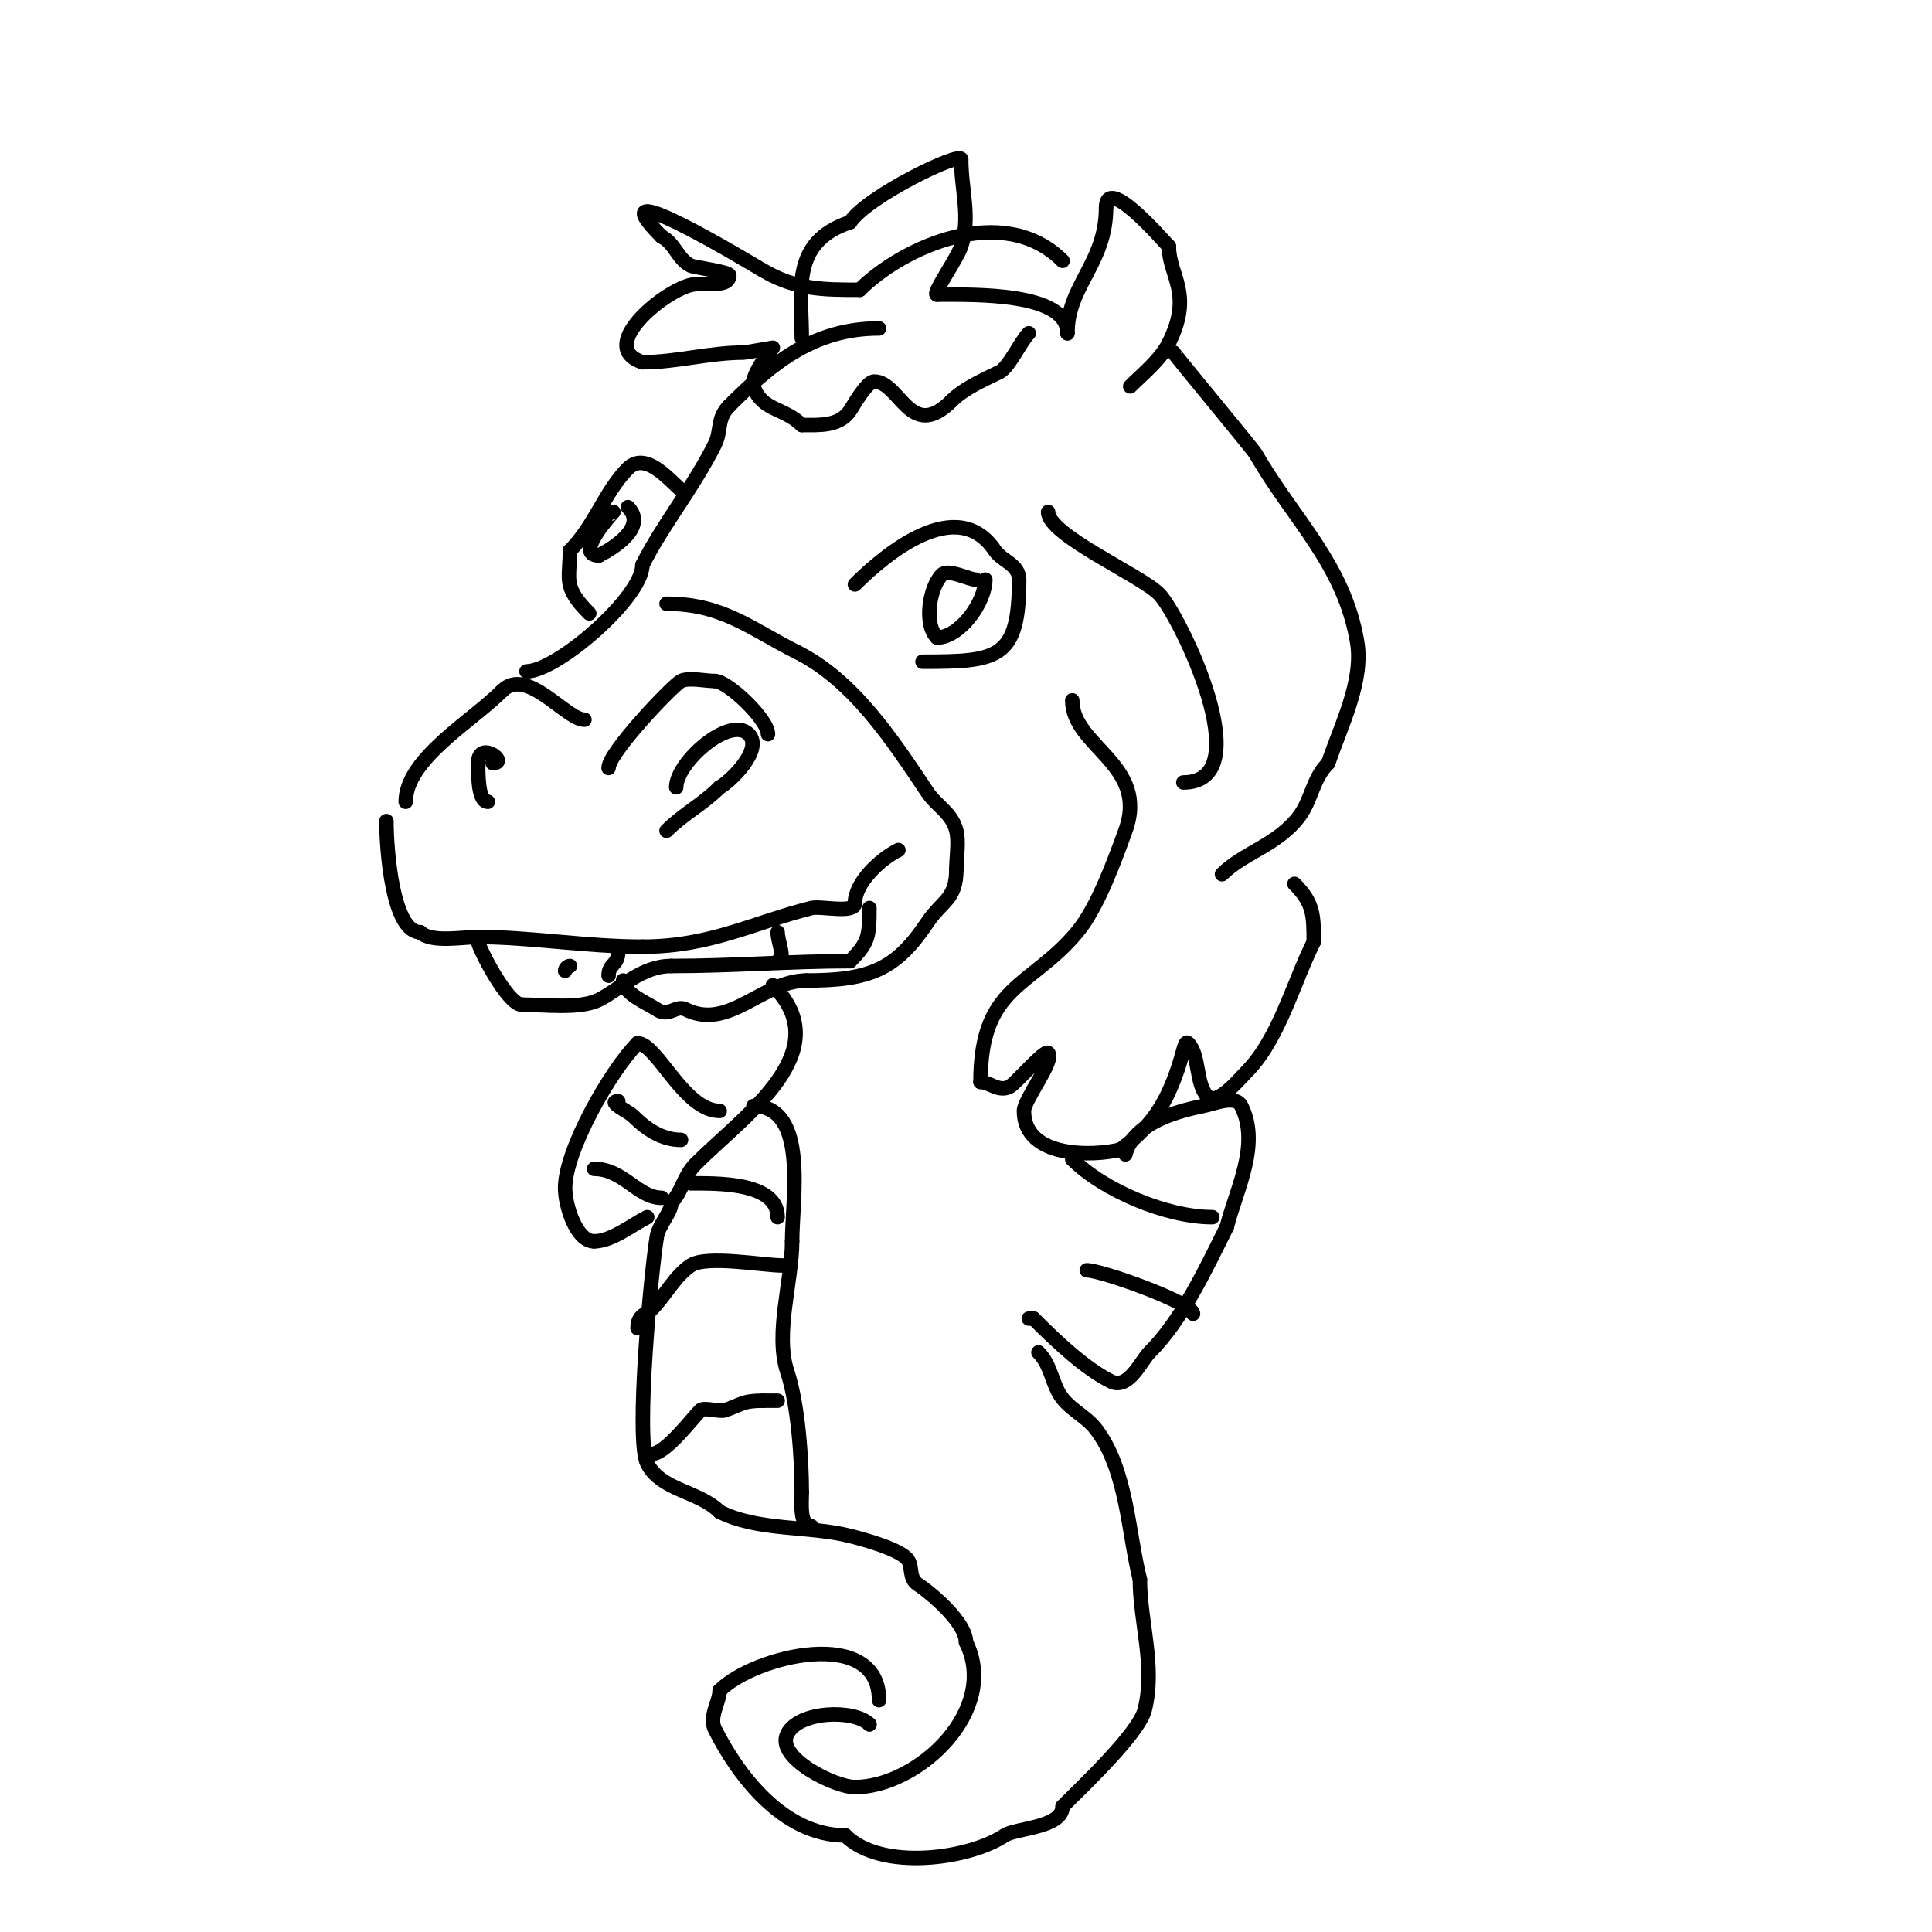 <svg viewBox='0 0 400 400' version='1.1' xmlns='http://www.w3.org/2000/svg' xmlns:xlink='http://www.w3.org/1999/xlink'><g fill='none' stroke='#000000' stroke-width='3' stroke-linecap='round' stroke-linejoin='round'><path d='M84,166c0,-8.818 13.634,-16.634 20,-23'/><path d='M104,143c5.076,-5.076 13.197,6 17,6'/><path d='M126,159c0,-3.205 13.343,-17.171 15,-18c1.577,-0.788 5.148,0 7,0'/><path d='M148,141c2.623,0 11,7.896 11,11'/><path d='M80,170c0,5.695 1.215,23 7,23'/><path d='M87,193c2.236,2.236 8.766,1 12,1'/><path d='M99,194c10.735,0 22.496,2 34,2'/><path d='M133,196c14.062,0 22.986,-4.997 35,-8c1.956,-0.489 9,1.237 9,-1'/><path d='M177,187c0,-4.284 5.251,-9.126 9,-11'/><path d='M99,195c0,1.114 6.081,13 9,13'/><path d='M108,208c4.63,0 12.071,0.965 16,-1c4.561,-2.28 8.693,-7 15,-7'/><path d='M139,200c12.404,0 25.217,-1 37,-1'/><path d='M176,199c3.824,-3.824 4,-5.064 4,-11'/><path d='M161,193c0,1.926 1.835,6 0,6'/><path d='M128,197c0,2.913 -2,2.439 -2,5'/><path d='M118,200c-0.471,0 -1,0.529 -1,1'/><path d='M140,163c0,-5.156 11.089,-14.911 15,-11c3.198,3.198 -4.067,10.033 -6,11'/><path d='M149,163c-3.618,3.618 -7.435,5.435 -11,9'/><path d='M102,158c3.577,0 -3,-4.94 -3,0'/><path d='M99,158c0,1.82 -0.112,8 2,8'/><path d='M109,139c6.303,0 24,-15.329 24,-22'/><path d='M133,117c4.208,-8.417 10.393,-15.786 15,-25c1.416,-2.832 0.341,-5.341 3,-8'/><path d='M151,84c8.917,-8.917 17.588,-16 31,-16'/><path d='M182,68'/><path d='M166,70c0,-9.902 -2.37,-19.877 10,-24'/><path d='M176,46c3.643,-5.464 23,-14.73 23,-13'/><path d='M199,33c0,6.23 2.004,11.987 0,18c-0.896,2.689 -6.123,10 -5,10'/><path d='M194,61c7.935,0 27,-0.479 27,8'/><path d='M221,69c0,-9.894 8,-14.512 8,-26'/><path d='M229,43c0,-6.996 11.637,6.637 13,8'/><path d='M242,51c0,6.122 5.131,9.738 0,20c-1.746,3.491 -5.256,6.256 -8,9'/><path d='M220,54c-12.34,-12.34 -33.202,-2.798 -42,6'/><path d='M178,60c-7.786,0 -13.231,-0.051 -20,-4c-3.908,-2.28 -35.181,-21.181 -21,-7'/><path d='M137,49c2.728,1.364 3.274,4.637 6,6c0.63,0.315 8,1.3 8,2c0,2.749 -5.333,1.333 -8,2c-5.924,1.481 -19.523,12.826 -10,16'/><path d='M133,75c7.094,0 13.78,-2 21,-2c0.26,0 6,-1 6,-1c0,0 -4.758,5.726 -4,8c1.701,5.103 6.355,4.355 10,8'/><path d='M166,88c3.539,0 7.768,0.349 10,-3c0.658,-0.987 3.428,-6 5,-6c5.35,0 7.452,12.548 16,4'/><path d='M197,83c2.723,-2.723 7.006,-4.503 10,-6c1.856,-0.928 4.314,-6.314 6,-8'/><path d='M243,73c0,0.266 16.416,19.979 17,21c7.633,13.358 18.301,22.803 21,39c1.352,8.111 -3.502,17.507 -6,25'/><path d='M275,158c-3.29,3.29 -3.391,7.522 -6,11c-4.495,5.993 -11.504,7.504 -16,12'/><path d='M217,106c0,4.776 19,13 23,17c4.043,4.043 21.211,39 5,39'/><path d='M222,145c0,9.592 15.981,13.303 11,27c-2.256,6.204 -5.767,15.92 -10,21c-9.581,11.498 -20,10.932 -20,31'/><path d='M203,224c1.817,0 3.725,2.137 6,1c1.292,-0.646 7.277,-7.723 8,-7c1.465,1.465 -5,9.664 -5,12c0,9.858 14.372,9.407 20,8'/><path d='M232,238c4.398,-3.298 7.671,-6.876 10,-12c3.165,-6.963 3.06,-10.94 4,-10c2.402,2.402 1.522,8.522 4,11c2.028,2.028 6.687,-3.687 8,-5c6.756,-6.756 9.695,-18.39 14,-27'/><path d='M272,195c0,-5.58 -0.067,-8.067 -4,-12'/><path d='M160,204c13.723,13.723 -5.832,26.832 -16,37c-2.383,2.383 -2.886,5.886 -5,8'/><path d='M139,249c0,2.024 -2.589,4.531 -3,7c-1.198,7.188 -4.484,42.031 -2,47c2.801,5.602 10.668,5.668 15,10'/><path d='M149,313c8.051,4.026 18.274,2.819 27,5c2.626,0.656 10.507,2.76 12,5c0.97,1.456 0.143,3.762 2,5c3.076,2.051 10,7.978 10,12'/><path d='M200,340c7.049,14.098 -9.907,30 -23,30'/><path d='M177,370c-4.131,0 -16.471,-6.058 -14,-11c2.417,-4.833 13.878,-5.122 17,-2'/><path d='M180,357l0,0'/><path d='M182,352c0,-15.427 -25.778,-9.222 -33,-2'/><path d='M149,350c0,2.333 -2.273,5.455 -1,8c4.613,9.227 13.971,22 27,22'/><path d='M175,380c7.404,7.404 25.572,4.952 33,0c2.281,-1.52 12,-1.549 12,-6'/><path d='M220,374c4.169,-4.169 15.785,-15.14 17,-20c2.266,-9.065 -1,-18.224 -1,-27'/><path d='M236,327c-2.445,-9.78 -2.658,-22.545 -9,-31c-2.332,-3.11 -6.17,-4.34 -8,-8c-1.352,-2.704 -1.732,-5.732 -4,-8'/><path d='M233,239c1.539,-6.156 9.764,-8.753 16,-10c2.615,-0.523 6.807,-2.385 8,0c4.007,8.015 -1.074,17.296 -3,25'/><path d='M254,254c-4.295,8.59 -9.185,19.185 -16,26c-1.797,1.797 -4.357,7.822 -8,6c-5.445,-2.723 -11.282,-8.282 -16,-13'/><path d='M214,273l-1,0'/><path d='M251,252c-9.384,0 -22.452,-5.452 -29,-12'/><path d='M247,272c0,-2.23 -18.932,-9 -22,-9'/><path d='M129,203c0,2.712 5.082,4.721 7,6c2.567,1.711 3.889,-1.055 6,0c8.907,4.453 15.881,-6 25,-6'/><path d='M167,203c13.121,0 18.512,-2.269 25,-12c3.055,-4.583 6,-4.7 6,-11'/><path d='M198,180c0,-2.368 0.581,-5.676 0,-8c-0.932,-3.727 -4.053,-5.08 -6,-8c-7.22,-10.831 -15.316,-23.158 -27,-29'/><path d='M165,135c-9.487,-4.743 -15.291,-10 -27,-10'/><path d='M177,121c6.316,-6.316 21.195,-18.708 29,-7c1.448,2.172 5,2.843 5,6'/><path d='M211,120c0,16.431 -4.358,17 -20,17'/><path d='M142,102c-1.574,0 -7.639,-9.361 -12,-5c-4.76,4.76 -6.835,11.835 -12,17'/><path d='M118,114c0,6.004 -1.57,7.43 4,13'/><path d='M127,106c-0.008,0 -8.402,9 -3,9'/><path d='M124,115c3.031,-1.515 10.077,-5.923 6,-10'/><path d='M202,120c-1.377,0 -5.677,-2.323 -7,-1c-2.502,2.502 -3.826,10.174 -1,13'/><path d='M194,132c4.741,0 10,-7.329 10,-12'/><path d='M156,229c11.425,0 8,19.364 8,28'/><path d='M164,257c0,8.207 -3.625,19.126 -1,27c2.263,6.789 3,18.248 3,25'/><path d='M166,309c0,2.141 -0.529,7 2,7'/><path d='M135,301c2.797,0 8.316,-7.316 10,-9c0.714,-0.714 3.987,0.338 5,0c3.582,-1.194 3.674,-2 8,-2'/><path d='M158,290c1,0 2,0 3,0'/><path d='M132,275c0,-2.887 1.769,-2.769 3,-4c2.611,-2.611 4.773,-6.849 8,-9c3.267,-2.178 14.987,0 19,0'/><path d='M162,262'/><path d='M143,245c5.255,0 18,-0.317 18,7'/><path d='M149,230c-7.374,0 -12.991,-14 -17,-14'/><path d='M132,216c-5.5,5.5 -15,22.037 -15,30c0,3.516 2.261,11 6,11'/><path d='M123,257c3.683,0 7.806,-3.403 11,-5'/><path d='M141,236c-3.973,0 -7.233,-2.233 -10,-5c-0.795,-0.795 -5.45,-3 -3,-3'/><path d='M137,248c-4.949,0 -7.969,-6 -14,-6'/></g>
</svg>